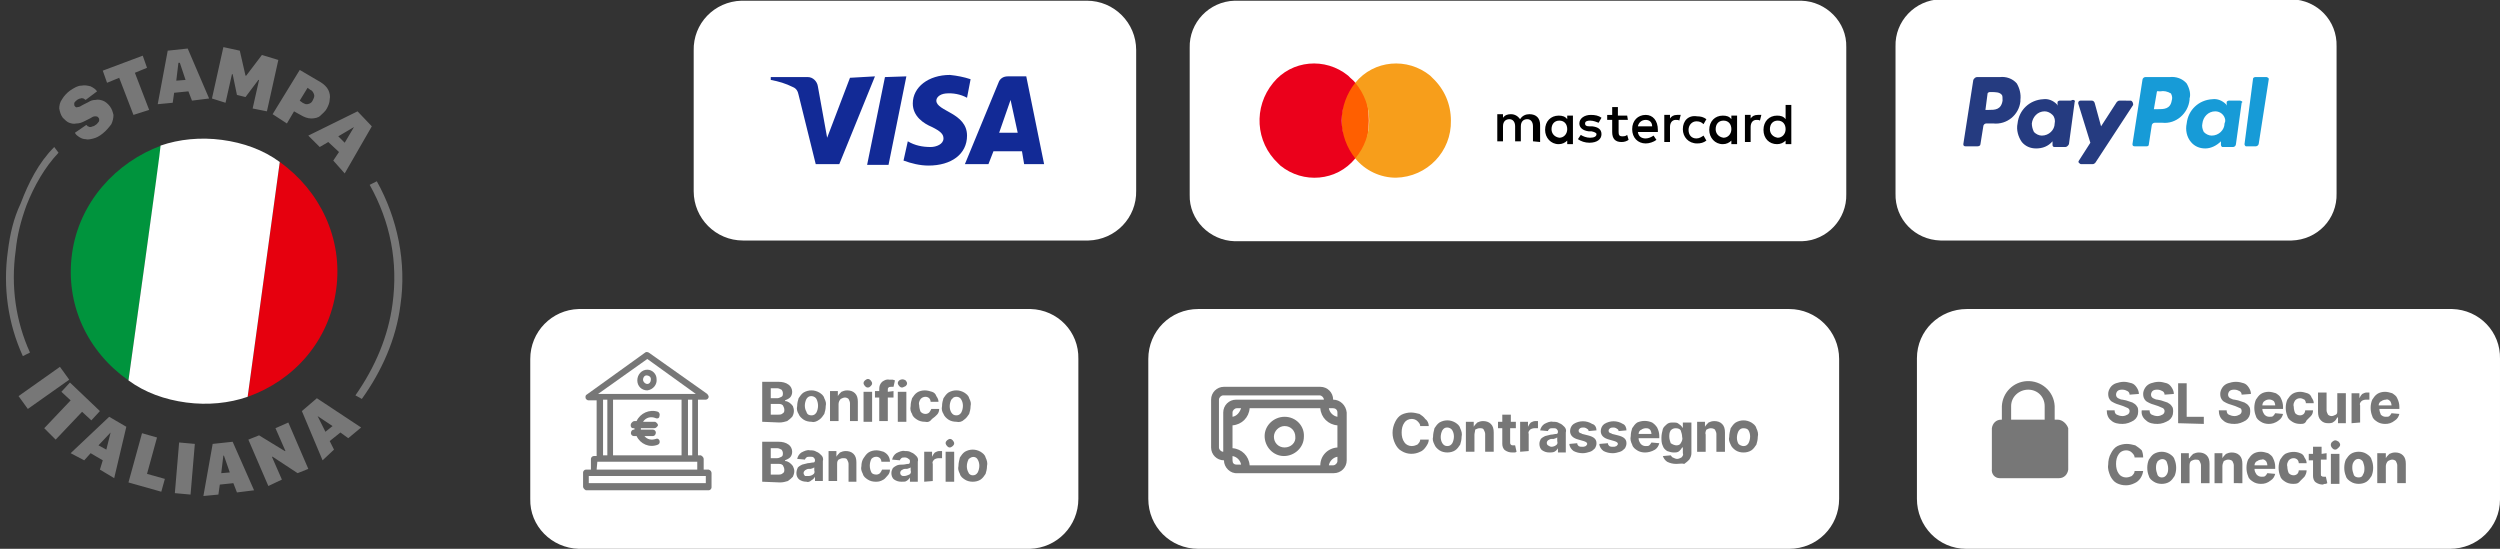 <svg xmlns="http://www.w3.org/2000/svg" xml:space="preserve" id="Livello_1" x="0" y="0" version="1.1" viewBox="0 0 350.3 76.9"><rect x="0" y="0" width="350.3" height="76.9" fill="#333333" stroke="none"/><style>.st0{fill:#fff}.st1{fill:#777}</style><path d="M144.3 43.3H81.1c-3.8.1-6.8 3.2-6.8 7v19.6c-.1 3.8 3 6.9 6.8 7h63.2c3.8-.1 6.8-3.2 6.8-7V50.3c.1-3.8-2.9-6.9-6.7-7zm106.4 0h-82.8c-3.9 0-7 3.1-7 7v19.6c0 3.9 3.1 7 7 7h82.8c3.9 0 7-3.1 7-7V50.3c0-3.9-3.2-7-7-7m92.7 0h-67.8c-3.8 0-7 3-7 6.9v19.7c0 3.8 3 7 6.9 7h67.8c3.8 0 7-3 7-6.9V50.3c.1-3.8-2.9-6.9-6.7-7z" class="st0"/><path id="Tracciato_149" d="M99.3 65.8h-.7v-1.5c0-.2-.2-.4-.4-.5h-.4V56h1.1c.2 0 .4-.2.4-.4 0-.1-.1-.3-.2-.4l-8.2-5.8c-.2-.1-.4-.1-.5 0l-8.2 5.9c-.2.1-.2.4-.1.6.1.1.2.2.4.2h1.1v7.8h-.4c-.2 0-.4.2-.4.4v1.5h-.7c-.2 0-.4.2-.4.4v2c0 .2.2.4.4.5h17.2c.2 0 .4-.2.4-.4v-2c0-.2-.1-.4-.4-.5m-2.3-2h-.6V56h.6zM95.5 56v7.8h-9.6V56zm-4.8-5.7 6.8 4.9H83.8zM84.5 56h.6v7.8h-.6zm-.8 8.7h14v1.1H83.6zm15.2 3H82.5v-1h16.4z" class="st1"/><path id="Tracciato_150" d="M90.7 51.8c-.8 0-1.4.7-1.4 1.5s.6 1.4 1.4 1.4c.8-.1 1.4-.8 1.3-1.6 0-.7-.6-1.3-1.3-1.3m0 2c-.3 0-.6-.3-.6-.6s.2-.6.5-.6.6.2.6.5v.1c0 .3-.2.6-.5.6" class="st1"/><path id="Tracciato_151" d="M88.7 60h.2v.2h-.1c-.2 0-.4.2-.4.5 0 .2.2.4.4.4h.4c.5 1.1 1.8 1.7 3 1.2.2-.1.3-.3.2-.6-.1-.2-.3-.3-.5-.2-.6.2-1.2.1-1.6-.4h-.1 1.3c.2 0 .4-.2.4-.5 0-.2-.2-.4-.4-.4h-1.7V60h1.9c.2 0 .4-.2.5-.4 0-.2-.2-.4-.4-.5h-1.7c.4-.6 1.1-.8 1.8-.5.2.1.5 0 .5-.3.1-.2 0-.5-.2-.6-1.2-.4-2.5.2-3 1.3h-.3c-.2 0-.4.2-.5.4-.1.4.1.6.3.6" class="st1"/><path d="M106.8 59.1v-5.6h2.3c.5 0 1 .1 1.4.4.3.2.5.6.5 1 0 .3-.1.6-.3.8s-.5.3-.7.4v.1c.4 0 .8.3 1.1.7.2.5.2 1-.1 1.5-.2.2-.4.4-.7.6-.3.1-.7.2-1.1.2zm1.2-3.3h.9c.2 0 .4-.1.6-.2s.2-.3.2-.5-.1-.4-.2-.5c-.2-.1-.4-.2-.6-.2h-.9zm0 2.3h1c.3 0 .5 0 .7-.2.2-.1.2-.3.2-.5s-.1-.4-.2-.6c-.2-.2-.4-.2-.7-.2h-1zm5.7 1c-.4 0-.8-.1-1.1-.3s-.6-.5-.7-.8c-.2-.3-.3-.7-.2-1.1 0-.4.1-.8.2-1.1.2-.3.4-.6.7-.8.7-.4 1.5-.4 2.2 0 .3.2.6.4.7.8.2.4.3.7.2 1.1 0 .4-.1.8-.2 1.1-.2.3-.4.6-.7.8-.4.3-.8.4-1.1.3m0-.9c.3 0 .5-.1.7-.4.3-.6.3-1.3 0-1.9-.1-.2-.4-.4-.7-.4s-.5.1-.7.4c-.3.6-.3 1.3 0 1.8.1.4.4.5.7.5m3.8-1.6V59h-1.2v-4.2h1.1v.7c.1-.2.3-.4.5-.6.2-.1.5-.2.8-.2.4 0 .8.1 1.1.4s.4.7.4 1.2V59h-1.1v-2.5c0-.2-.1-.4-.2-.6-.1-.1-.3-.2-.5-.2s-.4.1-.6.2c-.2.2-.3.5-.3.7m4.1-2.3c-.2 0-.3-.1-.4-.2s-.2-.3-.2-.4c0-.2.1-.3.2-.4s.3-.2.4-.2c.2 0 .3.1.4.2s.2.3.2.4c0 .2-.1.3-.2.4s-.2.2-.4.2m-.6 4.8v-4.2h1.2v4.2zm4.2-4.3v.9h-.8V59h-1.2v-3.3h-.6v-.9h.6v-.3c0-.4.1-.7.4-1 .3-.2.6-.4 1-.3h.5l.3.1-.2.9h-.3c-.1 0-.3 0-.4.1s-.1.2-.1.3v.3zm1.2-.5c-.2 0-.3-.1-.4-.2s-.2-.3-.2-.4c0-.2.1-.3.2-.4q.45-.3.9 0c.1.1.2.3.2.4 0 .2-.1.3-.2.4-.2.1-.4.2-.5.2m-.6 4.8v-4.2h1.2v4.2zm3.8 0c-.4 0-.8-.1-1.1-.3s-.6-.4-.7-.8c-.2-.3-.3-.7-.2-1.1 0-.4.1-.8.2-1.1.2-.3.4-.6.7-.8s.7-.3 1.1-.3c.3 0 .7.1 1 .2q.45.15.6.6c.2.3.3.5.3.8h-1.1c0-.2-.1-.4-.2-.5s-.3-.2-.5-.2c-.3 0-.5.1-.7.3-.2.3-.3.6-.2.9 0 .3.1.7.2.9.2.2.4.3.7.3.2 0 .4-.1.5-.2s.2-.3.3-.5h1.1c0 .3-.1.6-.3.8s-.4.4-.7.6c-.3.4-.6.5-1 .4m4.4 0c-.4 0-.8-.1-1.1-.3s-.6-.5-.7-.8c-.2-.3-.3-.7-.2-1.1 0-.4.1-.8.2-1.1.2-.3.4-.6.7-.8.7-.4 1.5-.4 2.2 0 .3.2.6.4.7.8.2.4.3.7.2 1.1 0 .4-.1.8-.2 1.1-.2.3-.4.6-.7.8-.3.3-.7.4-1.1.3m0-.9c.3 0 .5-.1.7-.4.3-.6.3-1.3 0-1.8-.2-.4-.7-.5-1.1-.3l-.3.3c-.3.6-.3 1.3 0 1.8.2.3.4.4.7.4m-27.2 9.3v-5.6h2.3c.5 0 1 .1 1.4.4.3.2.5.6.5 1 0 .3-.1.6-.3.8s-.5.3-.7.4v.1c.4 0 .8.3 1.1.7.1.2.2.5.2.7 0 .3-.1.6-.2.8-.2.2-.4.4-.7.6-.3.1-.7.2-1.1.2zm1.2-3.3h.9c.2 0 .4-.1.6-.2s.2-.3.2-.5-.1-.4-.2-.5c-.2-.1-.4-.2-.6-.2h-.9zm0 2.3h1c.3 0 .5 0 .7-.2.2-.1.2-.3.2-.5s-.1-.4-.2-.6c-.2-.2-.4-.2-.7-.2h-1zm5 1c-.4 0-.7-.1-1-.3-.5-.4-.5-1.1-.2-1.7.2-.2.4-.3.6-.4.3-.1.5-.1.8-.2.3 0 .5-.1.8-.1.1 0 .2-.1.2-.3s-.1-.3-.2-.4-.3-.1-.5-.1-.4 0-.5.1-.2.2-.2.3l-1.1-.1q.15-.6.6-.9c.4-.2.8-.4 1.2-.3.3 0 .6 0 .9.2.3.1.5.3.7.5s.3.5.2.8v2.8h-1.1v-.6c-.1.2-.3.4-.5.5-.2.2-.5.3-.7.2m.3-.8c.2 0 .5-.1.6-.2.2-.1.3-.3.2-.6v-.4c-.1 0-.1.1-.2.1l-.3.1h-.3c-.2 0-.3.1-.5.2-.1.1-.2.2-.2.4 0 .1.1.3.2.4zm4-1.7v2.4h-1.2v-4.2h1.1v.8c.1-.2.3-.4.5-.6.2-.1.5-.2.8-.2.4 0 .8.1 1.1.4s.4.7.4 1.2v2.7h-1.1V65c0-.2-.1-.4-.2-.6s-.3-.2-.6-.2c-.2 0-.4.1-.6.2-.2.2-.2.4-.2.6m5.4 2.5c-.4 0-.8-.1-1.1-.3s-.6-.4-.7-.8c-.2-.4-.3-.7-.2-1.1 0-.4.1-.8.3-1.1s.4-.6.7-.8.7-.3 1.1-.3c.3 0 .7.1 1 .2.6.3.9.8.9 1.4h-1.2c0-.2-.1-.4-.2-.5s-.3-.2-.5-.2c-.3 0-.5.1-.7.3-.3.6-.3 1.3 0 1.9.1.2.4.3.7.3.2 0 .4-.1.5-.2s.2-.3.3-.5h1.1c0 .3-.1.6-.3.8s-.4.5-.6.6c-.5.3-.8.3-1.1.3m3.6 0c-.4 0-.7-.1-1-.3s-.4-.6-.4-.9.1-.5.2-.7c.2-.2.4-.3.6-.4.3-.1.5-.1.8-.1s.5-.1.8-.1c.1 0 .2-.1.2-.3s0-.3-.2-.4c-.1-.1-.3-.2-.5-.2s-.4 0-.5.1-.2.2-.2.3l-1.1-.1q.15-.6.6-.9c.4-.2.8-.4 1.2-.3.3 0 .6 0 .9.2.3.1.5.3.7.5s.3.5.2.8v2.8h-1.1v-.6c-.1.2-.3.4-.5.5-.1.1-.4.1-.7.1m.4-.8c.2 0 .5-.1.7-.2s.3-.3.2-.6v-.4l-.2.1-.3.1h-.3c-.2 0-.3.1-.5.2-.2.2-.2.4-.1.6l.1.1c.1.1.2.1.4.1m2.8.8v-4.2h1.1v.7c.1-.2.2-.4.4-.6.2-.1.4-.2.6-.2h.4v1h-.5c-.2 0-.5.1-.6.2-.2.2-.3.4-.2.6v2.4zm3.6-4.8c-.2 0-.3-.1-.4-.2s-.2-.3-.2-.4c0-.2.1-.3.2-.4s.3-.2.4-.2c.2 0 .3.1.4.2s.2.3.2.4c0 .2-.1.3-.2.4s-.3.2-.4.2m-.6 4.8v-4.2h1.2v4.2zm3.8 0c-.4 0-.8-.1-1.1-.3s-.6-.4-.7-.8c-.2-.4-.3-.7-.2-1.1 0-.4.1-.8.2-1.2.2-.3.4-.6.7-.8.7-.4 1.5-.4 2.2 0 .3.2.6.4.7.8.2.4.3.8.2 1.2 0 .4-.1.8-.2 1.1-.2.3-.4.6-.7.8s-.7.3-1.1.3m0-.9c.3 0 .5-.1.7-.4.3-.6.3-1.3 0-1.8-.2-.4-.7-.5-1.1-.2-.1.1-.2.1-.2.2-.3.6-.3 1.3 0 1.8.1.3.4.4.6.4" class="st1"/><path id="Tracciato_147" d="M186.8 56c0-1-.8-1.8-1.8-1.8h-13.5c-1 0-1.8.8-1.8 1.8v6.7c0 1 .8 1.8 1.8 1.8 0 1 .9 1.9 1.9 1.8h13.5c1 0 1.8-.8 1.8-1.8v-6.7c-.1-1-.9-1.8-1.9-1.8m-1.8 9.2h-9.9c-.1-1.3-1.1-2.3-2.4-2.4v-3.2c1.3-.1 2.3-1.1 2.4-2.4h9.9c.1 1.3 1.1 2.3 2.4 2.4v3.1c-1.4.1-2.4 1.2-2.4 2.5m-12.3-6.8v-.6c0-.3.3-.6.6-.6h.6c-.2.6-.6 1.1-1.2 1.2m14.7-.6v.6c-.6-.1-1.1-.6-1.2-1.2h.6c.3 0 .6.2.6.6m-16.6 4.9V56c0-.3.3-.6.6-.6h13.5c.3 0 .6.3.6.6h-12.3c-1 0-1.8.8-1.8 1.8v5.5c-.3 0-.6-.3-.6-.6m1.9 1.8v-.6c.6.1 1.1.6 1.2 1.2h-.6q-.6 0-.6-.6m14.1.7h-.6c.1-.6.6-1.1 1.2-1.2v.6c0 .3-.3.6-.6.6" class="st1"/><path id="Tracciato_148" d="M180 58.4c-1.5 0-2.8 1.2-2.8 2.7s1.2 2.8 2.7 2.8 2.8-1.2 2.8-2.7c.1-1.5-1.1-2.8-2.7-2.8q.15 0 0 0m0 4.3c-.9 0-1.5-.7-1.5-1.5s.7-1.5 1.5-1.5c.9 0 1.5.7 1.5 1.5.1.8-.6 1.5-1.5 1.5" class="st1"/><path d="M200.2 59.7H199c0-.3-.2-.5-.4-.7s-.5-.3-.8-.3c-.4 0-.8.2-1 .5-.3.4-.4.9-.4 1.4s.1 1 .4 1.4c.2.3.6.5 1 .5.3 0 .6-.1.8-.2.2-.2.4-.4.4-.7h1.2c0 .4-.2.7-.4 1s-.5.6-.8.7c-.8.4-1.8.4-2.6-.1-.4-.2-.7-.6-.9-1-.5-1-.5-2.1 0-3.1.2-.4.5-.8.9-1s.9-.3 1.3-.3.8.1 1.2.2c.3.2.6.4.8.7.3.2.5.6.5 1m2.6 3.7c-.4 0-.8-.1-1.1-.3s-.6-.5-.7-.8c-.2-.4-.3-.7-.2-1.1 0-.4.1-.8.2-1.2.2-.3.4-.6.7-.8.7-.4 1.5-.4 2.2 0 .3.2.6.4.7.8.2.4.3.8.2 1.2 0 .4-.1.8-.2 1.1-.2.3-.4.6-.7.8s-.7.3-1.1.3m0-.9c.3 0 .5-.1.7-.4.3-.6.3-1.3 0-1.8-.1-.2-.4-.4-.7-.4s-.5.1-.7.4c-.3.6-.3 1.3 0 1.8.2.3.4.4.7.4m3.8-1.6v2.4h-1.2v-4.2h1.1v.7c.1-.2.3-.4.5-.6.2-.1.5-.2.8-.2.4 0 .8.1 1.1.4s.4.7.4 1.2v2.7h-1.2v-2.5c0-.2-.1-.4-.2-.6s-.3-.2-.6-.2c-.2 0-.4.1-.6.2 0 .2-.1.5-.1.7m5.8-1.8v.9h-.8v2c0 .1 0 .2.1.3s.2.1.3.1h.3l.2.9-.2.1h-.4c-.4 0-.7-.1-1-.3s-.4-.6-.4-.9V60h-.6v-.9h.6v-1h1.2v1zm.6 4.2v-4.2h1.1v.7c.1-.2.2-.4.4-.6.2-.1.4-.2.6-.2h.4v1h-.5c-.2 0-.5.1-.6.2-.2.2-.3.4-.2.6v2.4zm4.1.1c-.4 0-.7-.1-1-.3s-.4-.6-.4-.9.1-.5.2-.7c.2-.2.4-.3.6-.4.3-.1.5-.1.8-.2.3 0 .5-.1.8-.1.1 0 .2-.1.2-.3s-.1-.3-.2-.4-.3-.1-.5-.1-.4 0-.5.1-.2.2-.2.3l-1.1-.1q.15-.6.6-.9c.4-.2.8-.4 1.2-.3.3 0 .6 0 .9.2.3.1.5.3.7.5s.3.5.2.8v2.8h-1.1v-.6c-.1.2-.3.4-.5.5s-.5.1-.7.1m.3-.8c.2 0 .5-.1.6-.2.2-.1.3-.3.2-.6v-.5c-.1 0-.1.1-.2.1l-.3.1h-.3c-.2 0-.3.1-.5.2-.2.2-.2.4-.1.6l.1.1c.2.1.3.2.5.2m6.3-2.3-1.1.1c0-.1-.1-.3-.2-.3-.1-.1-.3-.2-.5-.2s-.3 0-.5.1c-.1.1-.2.2-.2.3s0 .2.1.3.3.1.4.2l.8.2c.8.2 1.2.5 1.2 1.1 0 .3-.1.5-.2.7-.2.2-.4.4-.7.5s-.7.2-1 .2c-.5 0-.9-.1-1.3-.3-.3-.2-.6-.6-.6-1l1.1-.1c0 .2.1.3.2.4.2.1.3.1.5.1s.3 0 .5-.1c.1-.1.2-.2.2-.3 0-.2-.2-.3-.5-.4l-.7-.2q-1.2-.3-1.2-1.2c0-.4.2-.8.5-1 .8-.5 1.8-.5 2.6 0 .4.1.6.5.6.9m4.2 0-1.1.1c0-.1-.1-.3-.2-.3-.1-.1-.3-.2-.5-.2s-.3 0-.5.1c-.1.1-.2.2-.2.3s0 .2.1.3.3.1.4.2l.8.2c.8.2 1.2.5 1.2 1.1 0 .3-.1.5-.2.7-.2.2-.4.4-.7.5s-.7.2-1 .2c-.5 0-.9-.1-1.3-.3-.3-.2-.6-.6-.6-1l1.2-.1c0 .2.1.3.2.4.2.1.3.1.5.1s.3 0 .5-.1c.1-.1.2-.2.2-.3 0-.2-.2-.3-.5-.4l-.7-.2q-1.2-.3-1.2-1.2c0-.4.2-.8.5-1 .8-.5 1.8-.5 2.6 0 .3.1.5.5.5.9m2.6 3.1c-.4 0-.8-.1-1.1-.3s-.6-.4-.7-.8c-.2-.4-.3-.8-.2-1.2 0-.4.1-.8.2-1.1.2-.3.4-.6.7-.8q1.05-.45 2.1 0c.3.2.5.4.7.7q.3.6.3 1.2v.3h-2.9c0 .3.1.5.3.8.2.2.4.3.7.3.2 0 .4 0 .5-.1s.2-.2.3-.4l1.1.1q-.15.6-.6.9c-.5.3-1 .4-1.4.4m-.9-2.6h1.8c0-.2-.1-.5-.2-.6-.2-.2-.4-.2-.6-.2s-.5.1-.6.2c-.3.1-.4.4-.4.6m5.3 4.2c-.5 0-.9-.1-1.3-.3-.3-.2-.5-.5-.6-.8l1.1-.1c.1.1.2.3.3.3.2.1.4.2.6.2s.4-.1.6-.2c.2-.2.3-.4.2-.6v-.8h-.1c-.1.2-.2.3-.4.5s-.5.2-.8.2-.6-.1-.9-.2c-.3-.2-.5-.4-.6-.7-.2-.4-.2-.8-.2-1.2s.1-.8.2-1.2c.1-.3.4-.5.6-.7.3-.2.5-.2.9-.2.2 0 .4 0 .6.1.1.1.3.2.4.3s.2.2.2.3h.1v-.7h1.2v4.3q0 .45-.3.9c-.2.2-.4.4-.7.6-.3-.1-.7 0-1.1 0m0-2.6q.45 0 .6-.3c.2-.3.3-.6.2-.9 0-.3-.1-.6-.2-.9-.1-.2-.4-.3-.7-.3s-.5.1-.7.3c-.2.3-.2.6-.2.9s.1.6.2.9c.3.2.6.3.8.3m4.1-1.5v2.4h-1.2v-4.2h1.1v.7c.1-.2.3-.4.5-.6.2-.1.5-.2.8-.2.4 0 .8.1 1.1.4s.4.7.4 1.2v2.7h-1.2v-2.5c0-.2-.1-.4-.2-.6-.1-.1-.3-.2-.6-.2-.2 0-.4.1-.6.2-.1.2-.2.5-.1.7m5.3 2.5c-.4 0-.8-.1-1.1-.3s-.6-.5-.7-.8c-.2-.4-.3-.7-.2-1.1 0-.4.1-.8.2-1.2.2-.3.4-.6.7-.8.7-.4 1.5-.4 2.2 0 .3.2.6.4.7.8.2.4.3.8.2 1.2 0 .4-.1.8-.2 1.1-.2.3-.4.6-.7.8s-.7.3-1.1.3m0-.9c.3 0 .5-.1.7-.4.3-.6.3-1.3 0-1.8-.1-.2-.4-.3-.7-.3s-.5.1-.7.4c-.3.6-.3 1.3 0 1.8.2.2.5.3.7.3m44-3.7h-.4v-1.9c-.1-2.1-1.9-3.6-3.9-3.5-1.9.1-3.4 1.6-3.5 3.5v1.9h-.1c-.7 0-1.2.5-1.3 1.2v5.7c-.1.7.4 1.3 1.1 1.3h8.3c.7 0 1.2-.5 1.3-1.2V60c-.2-.6-.8-1.2-1.5-1.2m-6.5 0v-1.9c0-1.3 1.1-2.3 2.4-2.3s2.3 1 2.3 2.3v1.9zm16.6-3.5c0-.2-.1-.4-.3-.5s-.4-.2-.7-.2c-.2 0-.5 0-.7.2-.1.1-.2.3-.2.5s.1.4.3.5.4.2.6.2l.5.1.9.3c.2.1.5.3.6.5.2.2.2.5.2.8q0 .75-.6 1.2c-.5.3-1 .5-1.6.5s-1.2-.1-1.6-.5c-.4-.3-.6-.8-.6-1.4h1.1q0 .45.3.6c.2.1.5.2.8.2s.5-.1.7-.2.3-.3.3-.5-.1-.3-.2-.4c-.2-.1-.5-.2-.7-.3l-.6-.2c-.4-.1-.8-.3-1.1-.5-.3-.3-.4-.6-.4-1q0-.45.3-.9c.2-.3.5-.5.8-.6s.7-.2 1.1-.2.7.1 1.1.2c.3.1.5.3.7.6s.3.6.3.9zm4.9 0c0-.2-.1-.4-.3-.5s-.4-.2-.7-.2c-.2 0-.5 0-.7.2-.1.1-.2.3-.2.5s.1.4.3.5.4.2.6.2l.5.1.9.3c.2.1.5.3.6.5.2.2.2.5.2.8q0 .75-.6 1.2c-.5.3-1 .5-1.6.5s-1.2-.1-1.6-.5c-.4-.3-.7-.8-.6-1.4h1.1q0 .45.3.6c.2.1.5.2.8.2s.5-.1.7-.2.3-.3.3-.5-.1-.3-.2-.4c-.2-.1-.5-.2-.7-.3l-.6-.2c-.4-.1-.8-.3-1.1-.5-.3-.3-.4-.6-.4-1q0-.45.3-.9c.2-.3.5-.5.8-.6s.7-.2 1.1-.2.7.1 1.1.2c.3.1.5.3.7.6s.3.6.3.9zm1.9 4v-5.6h1.2v4.7h2.4v1zm8.9-4c0-.2-.1-.4-.3-.5s-.4-.2-.7-.2c-.2 0-.5 0-.7.2-.1.1-.2.3-.2.5s.1.4.3.5.4.2.6.2l.5.1.9.3c.2.1.5.3.6.5.2.2.2.5.2.8q0 .75-.6 1.2c-.5.3-1 .5-1.6.5s-1.2-.1-1.6-.5c-.4-.3-.6-.8-.6-1.4h1.1q0 .45.3.6c.2.1.5.2.8.2s.5-.1.7-.2.3-.3.3-.5-.1-.4-.2-.4c-.2-.1-.5-.2-.7-.3l-.6-.2c-.4-.1-.8-.3-1.1-.5-.3-.3-.4-.6-.4-1q0-.45.3-.9c.2-.3.5-.5.8-.6s.7-.2 1.1-.2.8.1 1.1.2.5.3.7.6.3.6.3.9zm3.8 4.1c-.4 0-.8-.1-1.1-.3s-.6-.4-.7-.8c-.3-.7-.3-1.6 0-2.3.2-.3.4-.6.7-.8s.7-.3 1.1-.3c.3 0 .7.1 1 .2.3.2.6.4.7.7q.3.6.3 1.2v.3H317c0 .3.1.5.3.8.2.2.4.3.7.3.2 0 .4 0 .5-.1s.2-.2.3-.4l1.1.1q-.15.6-.6.9c-.5.4-1 .5-1.4.5m-.9-2.6h1.8c0-.2-.1-.5-.2-.6-.4-.3-.9-.3-1.3 0-.2.1-.3.4-.3.6m5.3 2.6c-.4 0-.8-.1-1.1-.3s-.6-.4-.7-.8c-.3-.7-.3-1.6 0-2.3.2-.3.4-.6.7-.8s.7-.3 1.1-.3c.3 0 .7.1 1 .2q.45.15.6.6c.2.3.3.5.3.8h-1.1c0-.2-.1-.4-.2-.5-.2-.1-.4-.2-.6-.2-.3 0-.5.1-.7.3-.2.3-.3.6-.2.9 0 .3.1.7.2.9.2.2.4.3.7.3.2 0 .4-.1.5-.2s.2-.3.2-.5h1.1c0 .3-.1.6-.3.8l-.6.6c-.2.5-.5.5-.9.5m5.2-1.9v-2.4h1.2v4.2h-1.1v-.8h-.1c-.1.2-.3.5-.5.6-.2.2-.5.2-.8.2-.4 0-.7-.1-1-.4s-.4-.7-.4-1.2V55h1.2v2.5c0 .2.1.4.2.6.1.1.3.2.5.2s.4-.1.6-.2.2-.3.2-.6m2 1.8v-4.2h1.1v.7c.1-.2.2-.4.4-.6.2-.1.4-.2.6-.2h.4v1h-.5c-.2 0-.5.1-.6.2-.2.2-.3.4-.2.6v2.4zm4.7.1c-.4 0-.8-.1-1.1-.3s-.6-.4-.7-.8c-.3-.7-.3-1.6 0-2.3.2-.3.4-.6.7-.8s.7-.3 1.1-.3c.3 0 .7.1 1 .2.3.2.6.4.7.7q.3.6.3 1.2v.3h-2.8c0 .3.1.5.2.8.2.2.4.3.7.3.2 0 .4 0 .5-.1s.2-.2.3-.4l1.1.1q-.15.6-.6.9c-.5.4-.9.5-1.4.5m-.9-2.6h1.8c0-.2-.1-.5-.2-.6-.2-.2-.4-.3-.6-.2-.2 0-.5.1-.6.2-.3.1-.4.4-.4.6m-33 7.3h-1.2c0-.3-.2-.5-.4-.7s-.5-.3-.8-.3c-.4 0-.8.2-1 .5-.3.4-.4.9-.4 1.4s.1 1 .4 1.4c.2.3.6.5 1 .5.3 0 .6-.1.8-.2.2-.2.4-.4.4-.7h1.2c-.1.7-.5 1.4-1.2 1.7q-.6.3-1.2.3c-.5 0-.9-.1-1.3-.3s-.7-.6-.9-1c-.2-.5-.4-1-.3-1.6 0-.5.1-1.1.4-1.6.2-.4.5-.8.9-1s.9-.3 1.3-.3.8.1 1.2.2c.3.2.6.4.9.7.1.2.2.6.2 1m2.6 3.7c-.4 0-.8-.1-1.1-.3s-.6-.4-.7-.8c-.3-.7-.3-1.6 0-2.3.2-.3.4-.6.7-.8.7-.4 1.5-.4 2.2 0 .3.2.6.4.7.8.3.7.3 1.6 0 2.3-.2.3-.4.6-.7.8s-.7.3-1.1.3m0-.9c.3 0 .5-.1.7-.4s.2-.6.2-.9-.1-.6-.2-.9c-.2-.4-.7-.5-1.1-.2-.1.1-.2.1-.2.2-.2.3-.2.6-.2.9s.1.6.2.9.4.4.6.4m3.9-1.6v2.4h-1.2v-4.2h1.1v.7h.1c.1-.2.3-.4.5-.6.2-.1.5-.2.8-.2.4 0 .8.1 1.1.4s.4.7.4 1.2v2.7h-1.2v-2.5c0-.2-.1-.4-.2-.6s-.3-.2-.6-.2c-.2 0-.4.1-.6.2-.2.2-.2.5-.2.7m4.6 0v2.4h-1.1v-4.2h1.1v.7c.1-.2.3-.4.5-.6.2-.1.5-.2.8-.2.4 0 .8.1 1.1.4s.4.7.4 1.2v2.7H313v-2.5c0-.2-.1-.4-.2-.6-.1-.1-.3-.2-.6-.2-.2 0-.4.1-.6.2-.1.2-.2.5-.2.7m5.4 2.5c-.4 0-.8-.1-1.1-.3s-.6-.4-.7-.8c-.3-.7-.3-1.6 0-2.3.2-.3.4-.6.7-.8s.7-.3 1.1-.3c.3 0 .7.1 1 .2.3.2.6.4.7.7q.3.6.3 1.2v.3h-2.9c0 .3.1.5.3.8.2.2.4.3.7.3.2 0 .4 0 .5-.1s.2-.2.3-.4l1.1.1q-.15.6-.6.9c-.5.4-.9.5-1.4.5m-.9-2.6h1.8c0-.2-.1-.5-.2-.6-.2-.2-.4-.3-.6-.2-.2 0-.5.1-.6.2-.3.1-.4.4-.4.6m5.4 2.6c-.4 0-.8-.1-1.1-.3s-.6-.4-.7-.8c-.3-.7-.3-1.6 0-2.3.2-.3.4-.6.7-.8.6-.3 1.4-.4 2.1-.1q.45.15.6.6c.2.3.3.5.3.8h-1.1c0-.2-.1-.4-.2-.5s-.3-.2-.5-.2c-.3 0-.5.1-.7.3-.2.3-.3.6-.2.9 0 .3.1.7.2.9.2.2.4.3.7.3.2 0 .4-.1.5-.2s.2-.3.2-.5h1.1q0 .45-.3.9l-.6.6c-.3.4-.6.4-1 .4m4.7-4.3v.9h-.8v2c0 .2 0 .3.1.3.1.1.2.1.3.1h.3l.2.9-.2.1c-.1 0-.3 0-.4.1-.4 0-.7-.1-1-.3s-.4-.6-.4-.9v-2.2h-.6v-.9h.6v-1h1.2v1zm1.2-.5c-.2 0-.3-.1-.4-.2-.2-.2-.3-.5-.1-.8l.1-.1c.1-.1.3-.2.4-.2.2 0 .3.1.5.2.1.1.2.3.2.4 0 .2-.1.3-.2.4-.2.2-.3.3-.5.3m-.6 4.8v-4.2h1.2v4.2zm3.9 0c-.4 0-.8-.1-1.1-.3s-.6-.4-.7-.8c-.3-.7-.3-1.6 0-2.3.2-.3.4-.6.7-.8s.7-.3 1.1-.3.8.1 1.1.3.6.4.7.8c.3.7.3 1.6 0 2.3-.2.3-.4.6-.7.8s-.7.3-1.1.3m0-.9c.3 0 .5-.1.6-.4.2-.3.2-.6.2-.9s-.1-.6-.2-.9c-.1-.2-.4-.4-.6-.4-.3 0-.5.1-.7.4s-.2.6-.2.9.1.6.2.9.4.4.7.4m3.8-1.6v2.4h-1.2v-4.2h1.2v.7c.1-.2.3-.4.5-.6.2-.1.5-.2.8-.2.4 0 .8.1 1.1.4s.4.7.4 1.2v2.7h-1.2v-2.5c0-.2-.1-.4-.2-.6-.1-.1-.3-.2-.5-.2s-.4.1-.6.2c-.2.2-.3.5-.3.7" class="st1"/><path d="m39.2 22.7-4.5 32.9c6.5-2.3 11.4-7.8 12.4-15s-2.3-13.9-7.9-17.9" style="fill:#e6000e"/><path d="M22.6 20.4c-6.3 2.3-11.5 7.9-12.5 15.1s2.2 13.8 7.9 17.8z" style="fill:#00943d"/><path d="m50.7 55.9-.9-.5c2.8-4 4.6-8.3 5.2-12.8.8-5.9-.3-11.5-3.2-16.7l1-.5c2.9 5.2 4.2 11.4 3.3 17.4-.6 4.7-2.6 9.2-5.4 13.1m-47-27.1c1.1-2.8 2.6-5.4 4.5-7.4l-.6-.8c-2.2 2.2-3.6 5-4.7 7.9-1 2.1-1.5 4.3-1.8 6.7-.7 5 0 10.1 2.1 14.7l1-.5c-2-4.4-2.7-9.3-2-14.3.2-2.1.7-4.1 1.5-6.3" class="st1"/><path d="M18 53.3c2.3 1.7 5.1 2.7 8.1 3.1s6 .1 8.6-.8l4.5-32.9c-2.3-1.7-5.1-2.7-8.1-3.1s-6-.1-8.6.8c.1 0-4.5 32.9-4.5 32.9" class="st0"/><path d="m12.1 17.5.2.2c.1 0 .2.1.3.1s.2 0 .4-.1c.1 0 .3-.1.4-.2.2-.1.3-.3.4-.4s.1-.2.1-.3 0-.2-.1-.3c-.1-.2-.3-.2-.5-.2s-.4.1-.7.3l-.8.4c-.4.2-.7.3-1.1.3-.4.1-.7 0-1-.1s-.6-.4-.9-.7c-.3-.4-.4-.8-.5-1.3 0-.4.1-.9.4-1.3.3-.5.7-.9 1.1-1.2.6-.4 1.1-.7 1.6-.7.5-.1.9 0 1.3.1.4.2.7.4.9.7L12 14c-.1-.1-.2-.1-.3-.2-.1 0-.3-.1-.4 0-.2 0-.3.1-.5.2-.2.2-.4.3-.4.5s0 .3.1.4.2.2.4.1c.2 0 .4-.1.7-.3l.8-.4c.3-.2.6-.3 1-.3.3-.1.7 0 1 .1s.7.4 1 .8.4.8.5 1.2c0 .4-.1.9-.3 1.3-.3.4-.7.9-1.2 1.3s-.9.6-1.3.7-.8.2-1.1.1q-.45 0-.9-.3c-.45-.3-.5-.4-.6-.6zm6.6-1.4-2-5.2-1.7.7-.6-1.7L20 7.8l.6 1.7-1.7.7 2 5.2zm3.4-1.5 1.4-7.5 2.8-.3 3 7-2.4.3-.5-1.3-2 .2-.2 1.4zM25 8.8l-.3 2.5 1.3-.1-.8-2.4zm4.7 5 1.6-7.2 2.3.5.8 3.5h.1l2.2-2.9 2.3.7-1.6 7.2-2-.4.9-4h-.1l-1.8 2.4-1.2-.3-.6-2.9h-.1l-.9 4zM46 12.6c.2.4.3.9.2 1.3 0 .5-.2.9-.4 1.3s-.6.7-.9 1-.8.4-1.3.4-1-.2-1.5-.5l-.9-.5-1 1.7-2-1.3L42 9.8l2.9 1.7c.5.3.9.7 1.1 1.1m-2 .6c-.1-.2-.2-.5-.5-.6l-.4-.3-1.1 1.8.4.3c.2.1.4.2.5.2.2 0 .3 0 .5-.1s.3-.2.4-.4c.2-.4.3-.6.2-.9m-.8 5.8 6.9-3.4 2 2.1-3.8 6.6-1.6-1.8.8-1.2-1.5-1.4-1.2.7zm6.4-1.2-2.2 1.3.9.9zm-47 37.7 5.8-4.1 1.3 1.8-5.8 4.1zM6.2 60l3.7-3.9-1.3-1.2 1.2-1.3 4.2 4-1.2 1.3-1.3-1.2-3.7 3.9zm3.7 3.5 5.4-5.1 2.4 1.4L16 67l-2-1.2.4-1.3-1.7-1-.9 1zm5.6-2.9-1.7 1.8 1.1.6zm7.1 8.3L18 67.6l1.9-6.9 2.1.6-1.4 5.1 2.5.7zm1.9.2.6-7.1 2.2.2-.6 7.1zm4 .4 1.3-7.3 2.8-.3 3 6.8-2.4.3-.5-1.3-1.9.2-.2 1.4zm2.8-5.7-.3 2.5 1.2-.1-.8-2.3zm6.3 4.3-2.8-6.5 1.5-.6 3.6 2.2h.1L38.6 60l1.8-.8 2.8 6.5-1.5.6-3.5-2.3h-.1l1.4 3.2zm7.6-3.6-2.9-6.9 2.1-1.8 6.2 4.1-1.8 1.5-1.1-.8-1.5 1.2.6 1.2zm-.7-6.2 1.1 2.2 1-.8z" class="st1"/><path d="M271.9-.1h49.2c3.6.1 6.4 3 6.3 6.6v20.6c.1 3.6-2.7 6.5-6.3 6.6h-49.2c-3.6-.1-6.4-3-6.3-6.6V6.5c-.1-3.5 2.7-6.5 6.3-6.6-.1 0 0 0 0 0" class="st0"/><path d="M282.6 11.7c-.6-.7-1.5-1-2.4-.9H277c-.2 0-.4.2-.5.4l-1.4 9q0 .3.3.3h1.7c.2 0 .4-.1.4-.3l.4-2.5c0-.2.2-.4.4-.4h1c1.9.2 3.6-1.2 3.8-3.1V14c.1-.8-.1-1.6-.5-2.3m-2 2.4c-.2 1.3-1.1 1.3-1.9 1.3h-.5l.3-2.3c0-.1.2-.2.3-.2h.2c.6 0 1.2 0 1.5.4.1.1.1.4.1.8m9.6 0h-1.6c-.1 0-.3.1-.3.2v.5l-.1-.2c-.5-.5-1.2-.8-1.9-.7-1.9.1-3.4 1.5-3.6 3.4-.2.9.1 1.9.6 2.6.5.6 1.2.9 2 .9.9 0 1.7-.3 2.3-1v.5q0 .3.3.3h1.5c.2 0 .4-.2.5-.4l.8-5.9c.1-.1 0-.3-.2-.3-.1 0-.2 0-.3.1 0-.1 0 0 0 0m-4.1 4.9c-.4 0-.8-.2-1.1-.5q-.3-.6-.3-1.2c.1-.9.8-1.7 1.8-1.7.4 0 .8.2 1.1.5s.4.8.3 1.2c0 .9-.8 1.7-1.8 1.7m12.5-4.9H297c-.2 0-.3.1-.4.2l-2.2 3.4-.9-3.3c-.1-.2-.2-.3-.4-.3h-1.6c-.1 0-.3.1-.3.3v.1l1.7 5.5-1.6 2.5c-.1.1-.1.3.1.4 0 0 .1.1.2.1h1.6c.2 0 .3-.1.4-.2l5.3-8.1q0-.45-.3-.6.15 0 0 0" style="fill:#253b80"/><path d="M306.4 11.7c-.6-.7-1.5-1-2.4-.9h-3.4c-.2 0-.4.2-.4.4l-1.4 9q0 .3.3.3h1.7q.3 0 .3-.3l.4-2.6c0-.2.2-.4.4-.4h1.1c1.9.2 3.6-1.3 3.8-3.2v-.2c.2-.6 0-1.4-.4-2.1m-2.1 2.4c-.2 1.2-1.1 1.2-2 1.2h-.5l.4-2.3c0-.2.1-.3.3-.2h.2q.75-.15 1.5.3c.2.4.2.7.1 1m9.6 0h-1.6c-.1 0-.3.1-.3.2v.5l-.1-.2c-.5-.5-1.2-.8-1.9-.7-1.9.1-3.4 1.5-3.6 3.4-.2.9 0 1.9.6 2.6.5.6 1.2.9 2 .9s1.6-.4 2.2-1v.5c0 .1.1.3.2.3h1.5c.2 0 .4-.2.4-.4l.8-5.8c.2-.1.1-.2-.2-.3-.1 0 .1 0 0 0m-4 4.9c-.4 0-.8-.2-1.1-.5-.2-.4-.3-.8-.2-1.2.1-.9.8-1.7 1.8-1.7.7 0 1.3.5 1.4 1.2 0 .2 0 .3-.1.5 0 .9-.8 1.7-1.8 1.7m7.7-8.2H316c-.1 0-.3.1-.3.2l-1.2 9.2c0 .1.1.3.2.3h1.4c.2 0 .4-.2.4-.4l1.4-9c0-.1 0-.2-.3-.3" style="fill:#179bd7"/><path d="M104.1.1h48.2c3.8 0 6.9 3.1 6.9 6.9v19.7c.1 3.8-2.9 6.9-6.7 7h-48.4c-3.8 0-6.9-3.1-6.9-6.9V7.1c-.1-3.8 2.9-6.9 6.7-7z" class="st0"/><path d="m122.6 10.7-5 12.3h-3.3l-2.4-9.7c-.1-.5-.3-.9-.8-1.1-1-.5-2-.8-3.1-1v-.4h5.2c.7 0 1.3.6 1.4 1.3l1.3 7.2 3.2-8.4zm12.9 8.3c0-3.2-4.3-3.4-4.3-4.9 0-.4.4-.9 1.3-1 1-.1 2.1.1 3 .6l.5-2.6c-.9-.3-1.9-.5-2.9-.6-3 0-5.2 1.7-5.2 4 0 1.8 1.5 2.8 2.7 3.3 1.2.6 1.6 1 1.6 1.6 0 .8-1 1.2-1.8 1.2-1.1 0-2.2-.2-3.2-.8l-.6 2.7c1.1.4 2.3.7 3.5.7 3.2 0 5.4-1.6 5.4-4.2m8 4h2.8l-2.5-12.3h-2.6c-.6 0-1.1.3-1.3.9L135.2 23h3.3l.7-1.8h4zm-3.5-4.4 1.6-4.6 1 4.6zm-13-7.9-2.5 12.4h-3l2.5-12.3z" style="fill:#122a96"/><path d="M173 .1h79.4c3.5.1 6.4 3 6.3 6.5v20.6c.1 3.5-2.7 6.5-6.2 6.6H173c-3.5-.1-6.4-3-6.3-6.5V6.7c-.1-3.5 2.7-6.5 6.3-6.6" class="st0"/><ellipse cx="189.9" cy="16.9" rx="1.9" ry="5.3" style="fill:#ff5f00"/><path d="M203.3 16.9c.1 4.3-3.3 7.9-7.7 8-2.2 0-4.3-1-5.7-2.7 2.6-3.1 2.6-7.5 0-10.6 2.6-3.2 7.3-3.6 10.5-1l.3.3c1.7 1.6 2.6 3.7 2.6 6" style="fill:#f79e1b"/><path d="M188 16.9c0 1.9.7 3.8 1.9 5.3-2.6 3.2-7.3 3.6-10.5 1l-.3-.3c-3.2-3-3.5-7.9-.7-11.3 2.6-3.2 7.3-3.6 10.5-1l.3.3c.2.2.5.4.7.7-1.2 1.5-1.9 3.4-1.9 5.3" style="fill:#eb001b"/><path id="XMLID_1775_" d="M215.8 19.9v-2.4c0-.9-.5-1.5-1.5-1.5-.5 0-1 .2-1.3.7-.3-.4-.7-.7-1.3-.7-.4 0-.8.1-1.1.5V16h-.8v3.8h.8v-2.1c0-.7.4-1 .9-1s.8.4.8 1v2.1h.8v-2.1c0-.7.4-1 .9-1s.8.4.8 1v2.1zm12.2-3.7h-1.3V15h-.8v1.1h-.7v.7h.7v1.7c0 .9.4 1.4 1.3 1.4.4 0 .7-.1 1-.3l-.2-.7c-.2.2-.5.2-.7.2-.4 0-.5-.2-.5-.6v-1.7h1.3zm7-.1c-.5 0-.8.2-1 .5v-.5h-.8v3.8h.8v-2.1c0-.6.3-1 .8-1 .2 0 .4 0 .5.1l.2-.8zm-10.6.4c-.4-.3-.9-.4-1.5-.4-.9 0-1.6.5-1.6 1.2 0 .6.5 1 1.3 1.1h.4c.4.1.7.2.7.4 0 .3-.3.5-.9.5-.5 0-1-.2-1.3-.4l-.4.6c.4.3 1 .5 1.6.5 1.1 0 1.7-.5 1.7-1.2s-.5-1-1.3-1.1h-.4c-.4 0-.6-.1-.6-.4s.3-.4.7-.4c.5 0 .9.2 1.2.3zm21.9-.4c-.5 0-.8.2-1 .5v-.5h-.8v3.8h.8v-2.1c0-.6.3-1 .8-1 .2 0 .4 0 .5.1l.2-.8zm-10.5 2c0 1.1.8 2 2 2 .5 0 .9-.1 1.3-.4l-.4-.7c-.3.2-.6.4-1 .4-.7 0-1.1-.5-1.1-1.2s.5-1.2 1.1-1.2c.4 0 .7.1 1 .4l.4-.7c-.4-.3-.8-.4-1.3-.4-1.2-.2-2 .6-2 1.8m7.6 0v-1.9h-.8v.5c-.3-.4-.7-.5-1.2-.5-1.1 0-1.9.8-1.9 2 0 1.1.8 2 1.9 2 .5 0 .9-.2 1.2-.5v.5h.8zm-3 0c0-.7.4-1.2 1.1-1.2s1.1.5 1.1 1.2-.5 1.2-1.1 1.2c-.7-.1-1.1-.6-1.1-1.2m-9.8-2c-1.1 0-1.9.8-1.9 2s.8 2 1.9 2c.5 0 1.1-.2 1.5-.5l-.4-.6c-.3.2-.7.4-1.1.4-.5 0-1-.2-1.1-.9h2.8v-.3c0-1.3-.7-2.1-1.7-2.1m0 .7c.5 0 .9.3.9.9h-2c.1-.5.5-.9 1.1-.9m20.4 1.3v-3.4h-.8v2c-.3-.4-.7-.5-1.2-.5-1.1 0-1.9.8-1.9 2s.8 2 1.9 2c.5 0 .9-.2 1.2-.5v.5h.8zm-3 0c0-.7.4-1.2 1.1-1.2s1.1.5 1.1 1.2-.5 1.2-1.1 1.2c-.7-.1-1.1-.6-1.1-1.2m-27.6 0v-1.9h-.8v.5c-.3-.4-.7-.5-1.2-.5-1.1 0-1.9.8-1.9 2 0 1.1.8 2 1.9 2 .5 0 .9-.2 1.2-.5v.5h.8zm-3 0c0-.7.4-1.2 1.1-1.2s1.1.5 1.1 1.2-.5 1.2-1.1 1.2c-.7-.1-1.1-.6-1.1-1.2"/></svg>